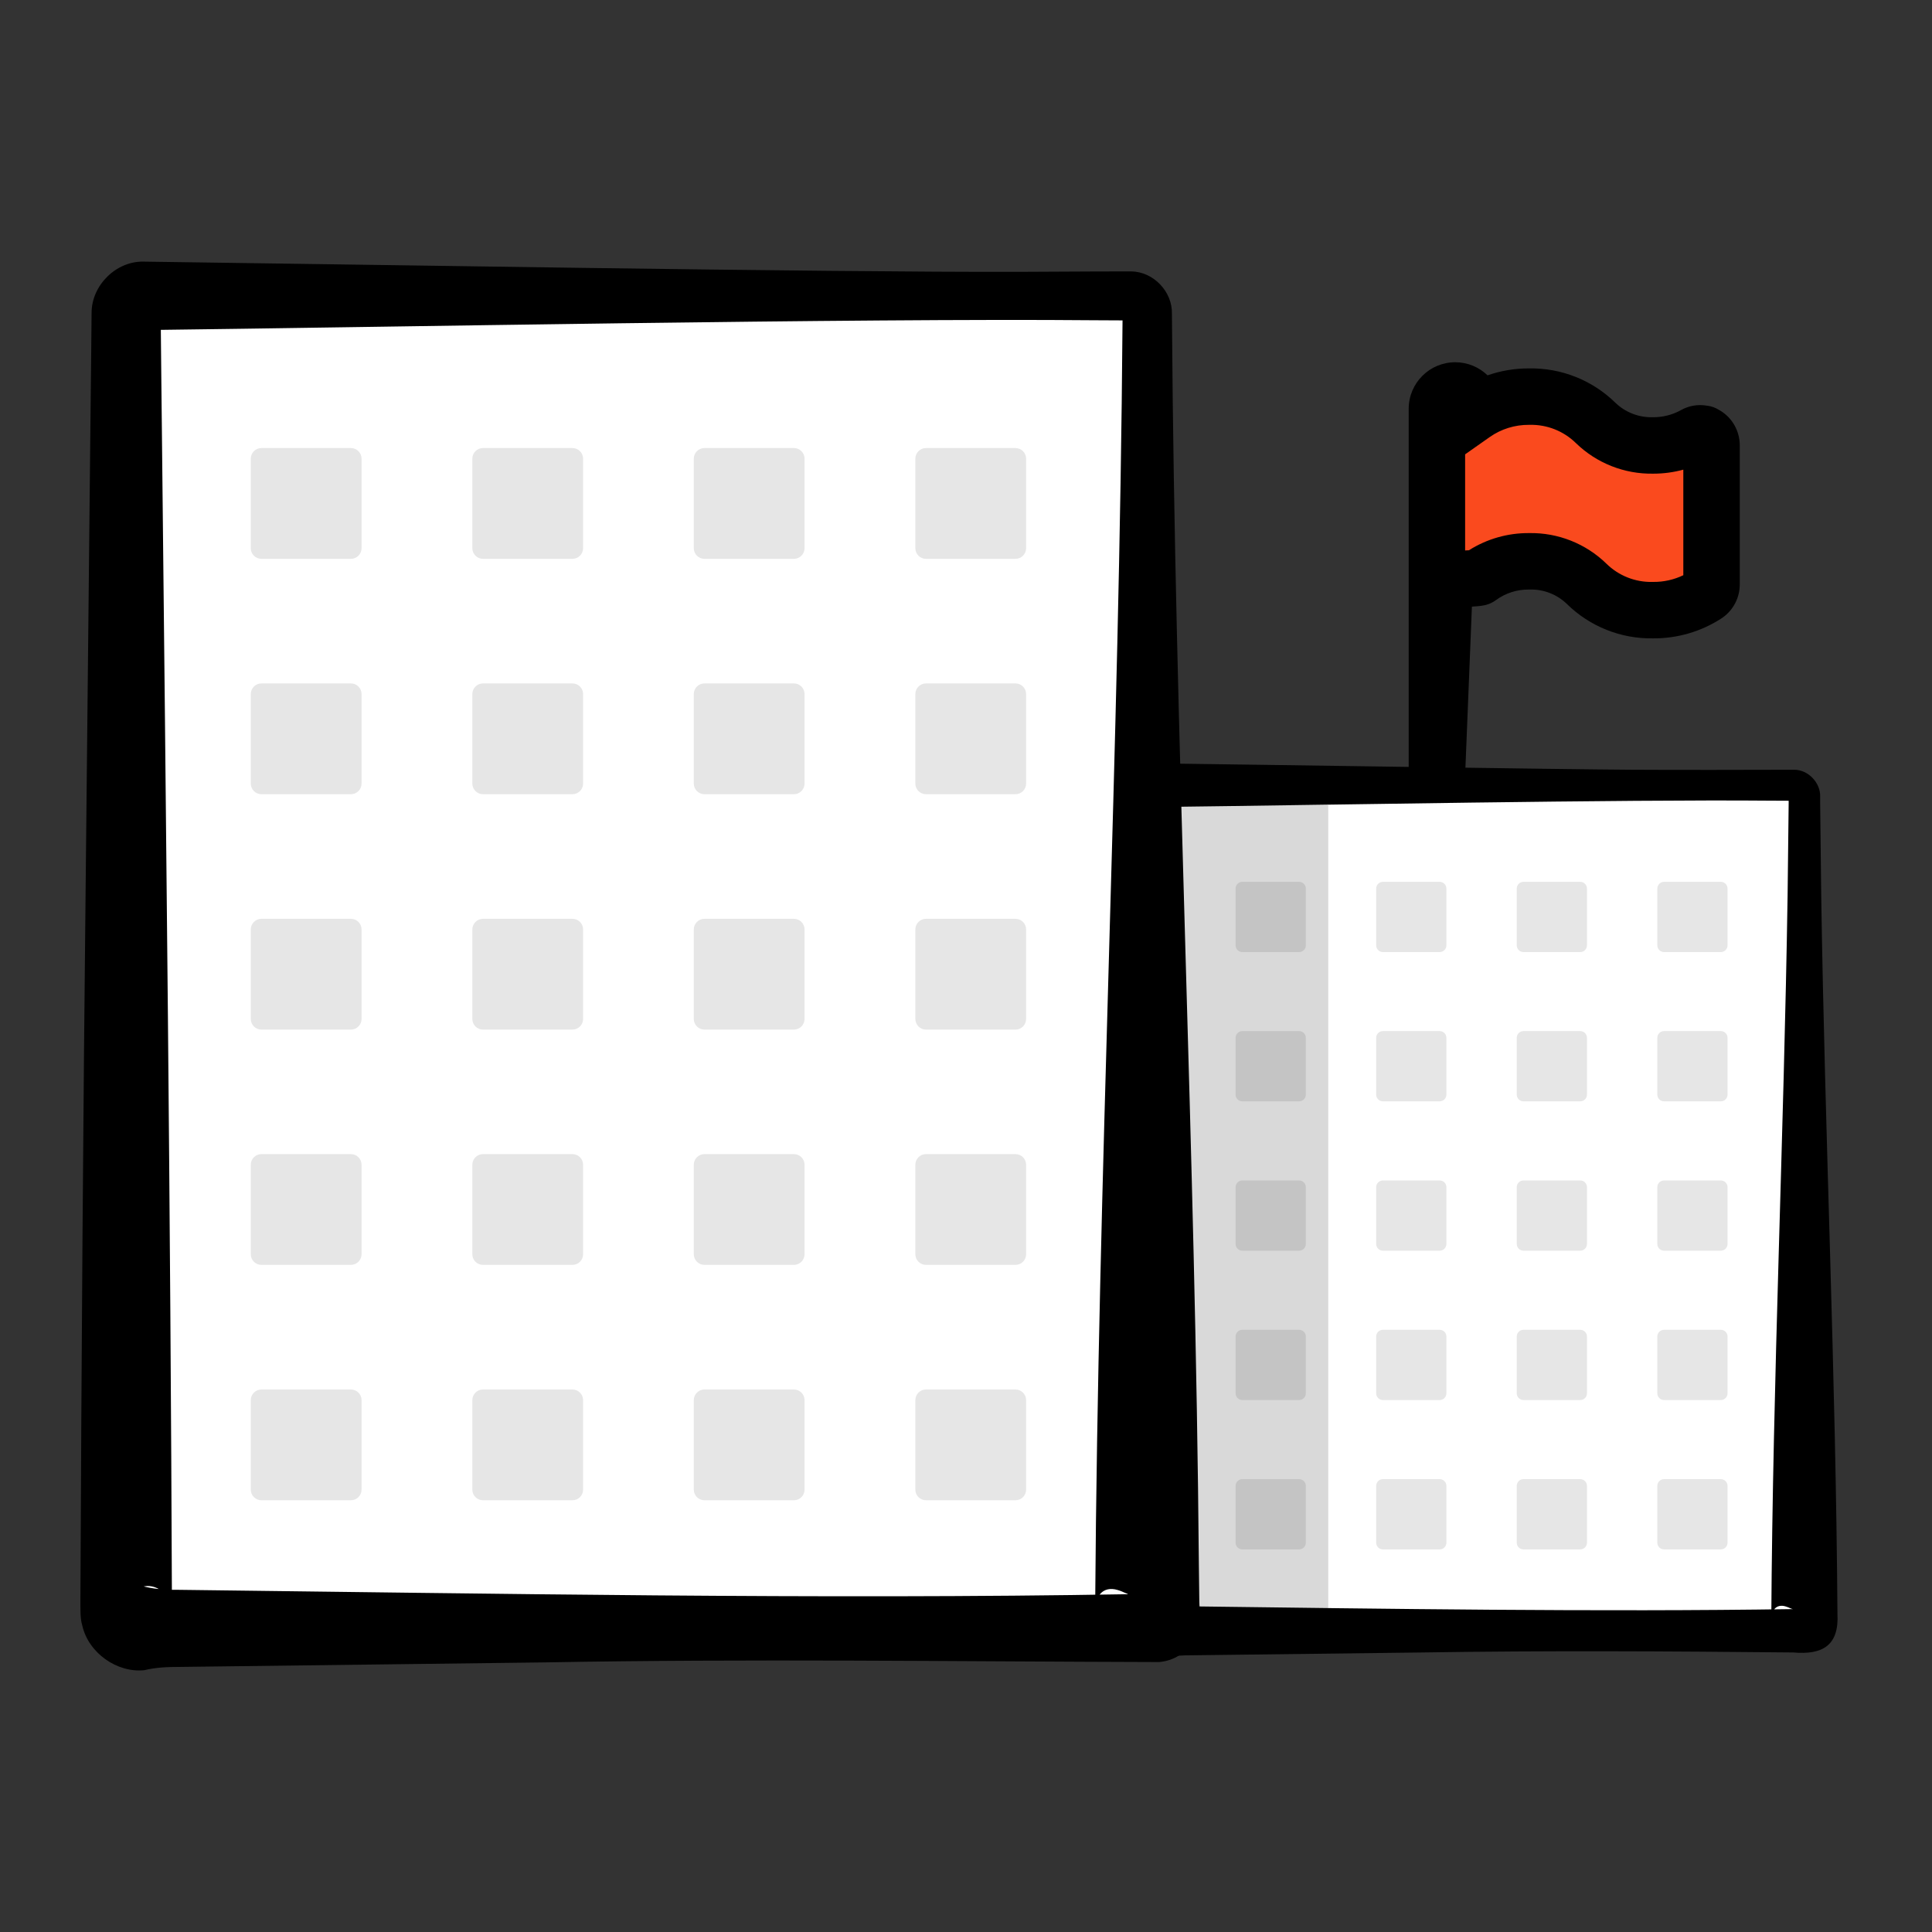 <svg width="96" height="96" viewBox="0 0 96 96" fill="none" xmlns="http://www.w3.org/2000/svg">
<rect x="0" y="0" width="96" height="96" fill="#333333" stroke="none"/>
<g clip-path="url(#clip0_10174_54169)">
<path d="M6.5 81V14L57 14.5L57.5 39H90V81H6.5Z" fill="white"/>
<g clip-path="url(#clip1_10174_54169)">
<path d="M76 20L71.5 21.5L72 29L77 28.5L81 30H85L85.5 22L80 21.5L76 20Z" fill="#FA4A1E"/>
<path fill-rule="evenodd" clip-rule="evenodd" d="M69.997 20.313C69.997 19.036 71.032 18 72.309 18C72.934 18 73.5 18.248 73.916 18.65C74.576 18.42 75.273 18.303 75.978 18.306C77.577 18.278 79.12 18.89 80.263 20.008C80.754 20.485 81.418 20.746 82.107 20.732L82.125 20.732L82.142 20.732C82.627 20.734 83.104 20.613 83.523 20.38C83.915 20.158 84.365 20.083 84.796 20.155C84.809 20.156 84.819 20.158 84.827 20.159C84.912 20.169 84.978 20.185 85.014 20.194C85.086 20.213 85.141 20.234 85.163 20.242C85.211 20.261 85.248 20.278 85.259 20.283C85.275 20.291 85.288 20.297 85.295 20.301C85.31 20.309 85.322 20.315 85.328 20.318C85.359 20.335 85.403 20.36 85.444 20.384C86.086 20.754 86.448 21.432 86.448 22.13V29.019C86.454 29.683 86.136 30.312 85.584 30.696L85.567 30.708L85.55 30.719C84.537 31.381 83.348 31.729 82.138 31.72C80.542 31.747 79.004 31.133 77.863 30.016C77.373 29.538 76.708 29.277 76.021 29.294L75.996 29.294L75.971 29.294C75.379 29.287 74.803 29.472 74.329 29.822C74.16 29.946 74.003 30.003 73.955 30.02C73.881 30.046 73.818 30.062 73.78 30.071C73.703 30.088 73.634 30.099 73.591 30.104C73.499 30.117 73.399 30.125 73.311 30.131C73.257 30.136 73.198 30.139 73.138 30.143L72.8 38.556L69.997 38.5V20.313ZM72.99 27.342C73.882 26.778 74.92 26.481 75.98 26.489C77.411 26.462 78.796 27.009 79.823 28.01L79.824 28.012C80.433 28.608 81.253 28.933 82.103 28.916L82.125 28.915L82.148 28.915C82.666 28.921 83.179 28.806 83.643 28.582V23.337C83.156 23.47 82.652 23.537 82.146 23.536C80.715 23.561 79.333 23.015 78.307 22.018L78.303 22.014C77.695 21.419 76.872 21.092 76.017 21.11L75.997 21.11L75.977 21.11C75.275 21.105 74.592 21.317 74.026 21.715L72.801 22.576V27.352C72.868 27.349 72.932 27.345 72.99 27.342ZM85.407 20.365C85.4 20.36 85.401 20.361 85.408 20.366L85.407 20.365Z" fill="black"/>
</g>
<rect x="58" y="40" width="8" height="41" fill="#D9D9D9"/>
<path d="M7.142 13C17.194 13.128 40.996 13.537 50.718 13.507L54.349 13.489L56.205 13.485C57.311 13.498 58.263 14.489 58.232 15.596L58.236 16.049C58.377 36.603 59.404 57.228 59.571 77.778L59.593 79.593C59.695 80.995 59.188 82.436 57.597 82.586C47.422 82.559 37.263 82.418 27.083 82.603C24.452 82.634 11.28 82.797 8.927 82.828C8.336 82.828 7.746 82.85 7.168 82.991C5.824 83.132 4.396 82.141 4.088 80.77C3.978 80.417 4 79.937 3.995 79.567C4.048 67.527 4.132 55.276 4.264 43.254C4.317 38.498 4.44 26.08 4.489 21.466L4.529 17.834L4.546 16.019L4.551 15.552C4.546 14.181 5.767 12.965 7.142 13ZM7.142 16.398C7.587 16.42 7.988 16.014 7.984 15.578L7.988 16.019C7.992 17.103 8.037 20.324 8.045 21.466C8.248 40.504 8.473 60.56 8.543 79.562V80.016C8.574 79.364 7.86 78.699 7.182 78.822C7.142 78.822 7.138 78.831 7.168 78.835L7.226 78.849C7.785 78.981 8.358 79.003 8.927 78.998C24.254 79.179 40.859 79.479 56.134 79.214C56.002 79.223 55.83 79.091 55.539 79.007C54.781 78.778 54.402 79.355 54.415 80.03L54.42 79.593C54.565 58.436 55.623 37.207 55.777 16.049L55.781 15.596C55.781 15.565 55.781 15.578 55.781 15.587C55.786 15.64 55.799 15.697 55.825 15.741C55.878 15.847 56.002 15.917 56.121 15.922L54.345 15.913C42.741 15.807 19.027 16.257 7.138 16.402L7.142 16.398Z" fill="black"/>
<path opacity="0.1" fill-rule="evenodd" clip-rule="evenodd" d="M17.437 22.263H12.99C12.699 22.263 12.461 22.501 12.461 22.792V27.239C12.461 27.53 12.699 27.768 12.99 27.768H17.437C17.728 27.768 17.966 27.53 17.966 27.239V22.792C17.966 22.501 17.728 22.263 17.437 22.263ZM17.437 33.959H12.99C12.699 33.959 12.461 34.197 12.461 34.488V38.935C12.461 39.226 12.699 39.464 12.99 39.464H17.437C17.728 39.464 17.966 39.226 17.966 38.935V34.488C17.966 34.197 17.728 33.959 17.437 33.959ZM12.99 45.655H17.437C17.728 45.655 17.966 45.893 17.966 46.184V50.631C17.966 50.922 17.728 51.16 17.437 51.16H12.99C12.699 51.16 12.461 50.922 12.461 50.631V46.184C12.461 45.893 12.699 45.655 12.99 45.655ZM17.437 57.347H12.99C12.699 57.347 12.461 57.585 12.461 57.876V62.322C12.461 62.613 12.699 62.851 12.99 62.851H17.437C17.728 62.851 17.966 62.613 17.966 62.322V57.876C17.966 57.585 17.728 57.347 17.437 57.347ZM12.99 69.043H17.437C17.728 69.043 17.966 69.281 17.966 69.572V74.019C17.966 74.309 17.728 74.547 17.437 74.547H12.99C12.699 74.547 12.461 74.309 12.461 74.019V69.572C12.461 69.281 12.699 69.043 12.99 69.043ZM28.445 22.263H23.999C23.708 22.263 23.47 22.501 23.47 22.792V27.239C23.47 27.53 23.708 27.768 23.999 27.768H28.445C28.736 27.768 28.974 27.53 28.974 27.239V22.792C28.974 22.501 28.736 22.263 28.445 22.263ZM23.999 33.959H28.445C28.736 33.959 28.974 34.197 28.974 34.488V38.935C28.974 39.226 28.736 39.464 28.445 39.464H23.999C23.708 39.464 23.47 39.226 23.47 38.935V34.488C23.47 34.197 23.708 33.959 23.999 33.959ZM28.445 45.655H23.999C23.708 45.655 23.47 45.893 23.47 46.184V50.631C23.47 50.922 23.708 51.16 23.999 51.16H28.445C28.736 51.16 28.974 50.922 28.974 50.631V46.184C28.974 45.893 28.736 45.655 28.445 45.655ZM23.999 57.347H28.445C28.736 57.347 28.974 57.585 28.974 57.876V62.322C28.974 62.613 28.736 62.851 28.445 62.851H23.999C23.708 62.851 23.47 62.613 23.47 62.322V57.876C23.47 57.585 23.708 57.347 23.999 57.347ZM28.445 69.043H23.999C23.708 69.043 23.47 69.281 23.47 69.572V74.019C23.47 74.309 23.708 74.547 23.999 74.547H28.445C28.736 74.547 28.974 74.309 28.974 74.019V69.572C28.974 69.281 28.736 69.043 28.445 69.043ZM35.003 22.263H39.45C39.74 22.263 39.978 22.501 39.978 22.792V27.239C39.978 27.53 39.74 27.768 39.45 27.768H35.003C34.712 27.768 34.474 27.53 34.474 27.239V22.792C34.474 22.501 34.712 22.263 35.003 22.263ZM39.45 33.959H35.003C34.712 33.959 34.474 34.197 34.474 34.488V38.935C34.474 39.226 34.712 39.464 35.003 39.464H39.45C39.74 39.464 39.978 39.226 39.978 38.935V34.488C39.978 34.197 39.74 33.959 39.45 33.959ZM35.003 45.655H39.45C39.74 45.655 39.978 45.893 39.978 46.184V50.631C39.978 50.922 39.74 51.16 39.45 51.16H35.003C34.712 51.16 34.474 50.922 34.474 50.631V46.184C34.474 45.893 34.712 45.655 35.003 45.655ZM39.45 57.347H35.003C34.712 57.347 34.474 57.585 34.474 57.876V62.322C34.474 62.613 34.712 62.851 35.003 62.851H39.45C39.74 62.851 39.978 62.613 39.978 62.322V57.876C39.978 57.585 39.74 57.347 39.45 57.347ZM35.003 69.043H39.45C39.74 69.043 39.978 69.281 39.978 69.572V74.019C39.978 74.309 39.74 74.547 39.45 74.547H35.003C34.712 74.547 34.474 74.309 34.474 74.019V69.572C34.474 69.281 34.712 69.043 35.003 69.043ZM50.458 22.263H46.011C45.721 22.263 45.483 22.501 45.483 22.792V27.239C45.483 27.53 45.721 27.768 46.011 27.768H50.458C50.749 27.768 50.987 27.53 50.987 27.239V22.792C50.987 22.501 50.749 22.263 50.458 22.263ZM46.011 33.959H50.458C50.749 33.959 50.987 34.197 50.987 34.488V38.935C50.987 39.226 50.749 39.464 50.458 39.464H46.011C45.721 39.464 45.483 39.226 45.483 38.935V34.488C45.483 34.197 45.721 33.959 46.011 33.959ZM50.458 45.655H46.011C45.721 45.655 45.483 45.893 45.483 46.184V50.631C45.483 50.922 45.721 51.16 46.011 51.16H50.458C50.749 51.16 50.987 50.922 50.987 50.631V46.184C50.987 45.893 50.749 45.655 50.458 45.655ZM46.011 57.347H50.458C50.749 57.347 50.987 57.585 50.987 57.876V62.322C50.987 62.613 50.749 62.851 50.458 62.851H46.011C45.721 62.851 45.483 62.613 45.483 62.322V57.876C45.483 57.585 45.721 57.347 46.011 57.347ZM50.458 69.043H46.011C45.721 69.043 45.483 69.281 45.483 69.572V74.019C45.483 74.309 45.721 74.547 46.011 74.547H50.458C50.749 74.547 50.987 74.309 50.987 74.019V69.572C50.987 69.281 50.749 69.043 50.458 69.043Z" fill="black"/>
<path d="M58.02 37.939C61.445 37.979 78.015 38.234 81.064 38.248C83.171 38.261 87.076 38.256 89.156 38.248C89.852 38.248 90.469 38.904 90.442 39.587V39.874L90.495 44.483C90.676 56.386 91.222 68.294 91.302 80.197C91.385 81.766 90.557 82.238 89.107 82.11C82.964 82.048 76.816 82.013 70.673 82.11C68.998 82.132 60.647 82.233 59.153 82.251C58.779 82.251 58.404 82.264 58.038 82.357C57.091 82.462 56.117 81.669 56.037 80.691C56.037 72.882 56.126 64.936 56.2 57.14C56.236 54.13 56.311 46.237 56.346 43.315L56.368 41.011L56.381 39.86V39.565C56.372 38.697 57.148 37.921 58.02 37.948V37.939ZM58.02 40.09C58.303 40.103 58.558 39.847 58.554 39.569V39.852C58.576 41.892 58.615 45.827 58.638 47.916C58.756 58.444 58.862 69.678 58.906 80.175V80.462C58.906 80.488 58.906 80.462 58.906 80.444L58.902 80.387C58.889 80.272 58.849 80.158 58.787 80.061C58.646 79.801 58.236 79.642 58.038 79.713C58.404 79.801 58.779 79.818 59.153 79.818C68.879 79.942 79.416 80.1 89.107 79.955C89.023 79.959 88.913 79.876 88.728 79.823C88.252 79.677 88.001 80.047 88.014 80.47C88.089 68.47 88.64 56.475 88.825 44.479L88.878 39.869V39.583C88.878 39.583 88.887 39.649 88.909 39.675C88.944 39.746 89.019 39.785 89.098 39.79L87.97 39.785C80.611 39.719 65.556 40.006 58.016 40.094L58.02 40.09Z" fill="black"/>
<path opacity="0.1" fill-rule="evenodd" clip-rule="evenodd" d="M64.551 43.818H61.731C61.546 43.818 61.396 43.968 61.396 44.153V46.973C61.396 47.158 61.546 47.308 61.731 47.308H64.551C64.737 47.308 64.886 47.158 64.886 46.973V44.153C64.886 43.968 64.737 43.818 64.551 43.818ZM64.551 51.234H61.731C61.546 51.234 61.396 51.384 61.396 51.569V54.39C61.396 54.575 61.546 54.725 61.731 54.725H64.551C64.737 54.725 64.886 54.575 64.886 54.39V51.569C64.886 51.384 64.737 51.234 64.551 51.234ZM61.731 58.656H64.551C64.737 58.656 64.886 58.806 64.886 58.991V61.811C64.886 61.996 64.737 62.146 64.551 62.146H61.731C61.546 62.146 61.396 61.996 61.396 61.811V58.991C61.396 58.806 61.546 58.656 61.731 58.656ZM64.551 66.077H61.731C61.546 66.077 61.396 66.227 61.396 66.412V69.233C61.396 69.418 61.546 69.567 61.731 69.567H64.551C64.737 69.567 64.886 69.418 64.886 69.233V66.412C64.886 66.227 64.737 66.077 64.551 66.077ZM61.731 73.498H64.551C64.737 73.498 64.886 73.648 64.886 73.833V76.654C64.886 76.839 64.737 76.989 64.551 76.989H61.731C61.546 76.989 61.396 76.839 61.396 76.654V73.833C61.396 73.648 61.546 73.498 61.731 73.498ZM71.536 43.818H68.716C68.531 43.818 68.381 43.968 68.381 44.153V46.973C68.381 47.158 68.531 47.308 68.716 47.308H71.536C71.722 47.308 71.871 47.158 71.871 46.973V44.153C71.871 43.968 71.722 43.818 71.536 43.818ZM68.716 51.234H71.536C71.722 51.234 71.871 51.384 71.871 51.569V54.39C71.871 54.575 71.722 54.725 71.536 54.725H68.716C68.531 54.725 68.381 54.575 68.381 54.39V51.569C68.381 51.384 68.531 51.234 68.716 51.234ZM71.536 58.656H68.716C68.531 58.656 68.381 58.806 68.381 58.991V61.811C68.381 61.996 68.531 62.146 68.716 62.146H71.536C71.722 62.146 71.871 61.996 71.871 61.811V58.991C71.871 58.806 71.722 58.656 71.536 58.656ZM68.716 66.077H71.536C71.722 66.077 71.871 66.227 71.871 66.412V69.233C71.871 69.418 71.722 69.567 71.536 69.567H68.716C68.531 69.567 68.381 69.418 68.381 69.233V66.412C68.381 66.227 68.531 66.077 68.716 66.077ZM71.536 73.498H68.716C68.531 73.498 68.381 73.648 68.381 73.833V76.654C68.381 76.839 68.531 76.989 68.716 76.989H71.536C71.722 76.989 71.871 76.839 71.871 76.654V73.833C71.871 73.648 71.722 73.498 71.536 73.498ZM75.701 43.818H78.521C78.707 43.818 78.856 43.968 78.856 44.153V46.973C78.856 47.158 78.707 47.308 78.521 47.308H75.701C75.516 47.308 75.366 47.158 75.366 46.973V44.153C75.366 43.968 75.516 43.818 75.701 43.818ZM78.521 51.234H75.701C75.516 51.234 75.366 51.384 75.366 51.569V54.39C75.366 54.575 75.516 54.725 75.701 54.725H78.521C78.707 54.725 78.856 54.575 78.856 54.39V51.569C78.856 51.384 78.707 51.234 78.521 51.234ZM75.701 58.656H78.521C78.707 58.656 78.856 58.806 78.856 58.991V61.811C78.856 61.996 78.707 62.146 78.521 62.146H75.701C75.516 62.146 75.366 61.996 75.366 61.811V58.991C75.366 58.806 75.516 58.656 75.701 58.656ZM78.521 66.077H75.701C75.516 66.077 75.366 66.227 75.366 66.412V69.233C75.366 69.418 75.516 69.567 75.701 69.567H78.521C78.707 69.567 78.856 69.418 78.856 69.233V66.412C78.856 66.227 78.707 66.077 78.521 66.077ZM75.701 73.498H78.521C78.707 73.498 78.856 73.648 78.856 73.833V76.654C78.856 76.839 78.707 76.989 78.521 76.989H75.701C75.516 76.989 75.366 76.839 75.366 76.654V73.833C75.366 73.648 75.516 73.498 75.701 73.498ZM85.506 43.818H82.686C82.501 43.818 82.351 43.968 82.351 44.153V46.973C82.351 47.158 82.501 47.308 82.686 47.308H85.506C85.692 47.308 85.841 47.158 85.841 46.973V44.153C85.841 43.968 85.692 43.818 85.506 43.818ZM82.686 51.234H85.506C85.692 51.234 85.841 51.384 85.841 51.569V54.39C85.841 54.575 85.692 54.725 85.506 54.725H82.686C82.501 54.725 82.351 54.575 82.351 54.39V51.569C82.351 51.384 82.501 51.234 82.686 51.234ZM85.506 58.656H82.686C82.501 58.656 82.351 58.806 82.351 58.991V61.811C82.351 61.996 82.501 62.146 82.686 62.146H85.506C85.692 62.146 85.841 61.996 85.841 61.811V58.991C85.841 58.806 85.692 58.656 85.506 58.656ZM82.686 66.077H85.506C85.692 66.077 85.841 66.227 85.841 66.412V69.233C85.841 69.418 85.692 69.567 85.506 69.567H82.686C82.501 69.567 82.351 69.418 82.351 69.233V66.412C82.351 66.227 82.501 66.077 82.686 66.077ZM85.506 73.498H82.686C82.501 73.498 82.351 73.648 82.351 73.833V76.654C82.351 76.839 82.501 76.989 82.686 76.989H85.506C85.692 76.989 85.841 76.839 85.841 76.654V73.833C85.841 73.648 85.692 73.498 85.506 73.498Z" fill="black"/>
</g>
<defs>
<clipPath id="clip0_10174_54169">
<rect width="87.311" height="70" fill="white" transform="translate(4 13)"/>
</clipPath>
<clipPath id="clip1_10174_54169">
<rect width="16.451" height="21" fill="white" transform="translate(70 18)"/>
</clipPath>
</defs>
</svg>
